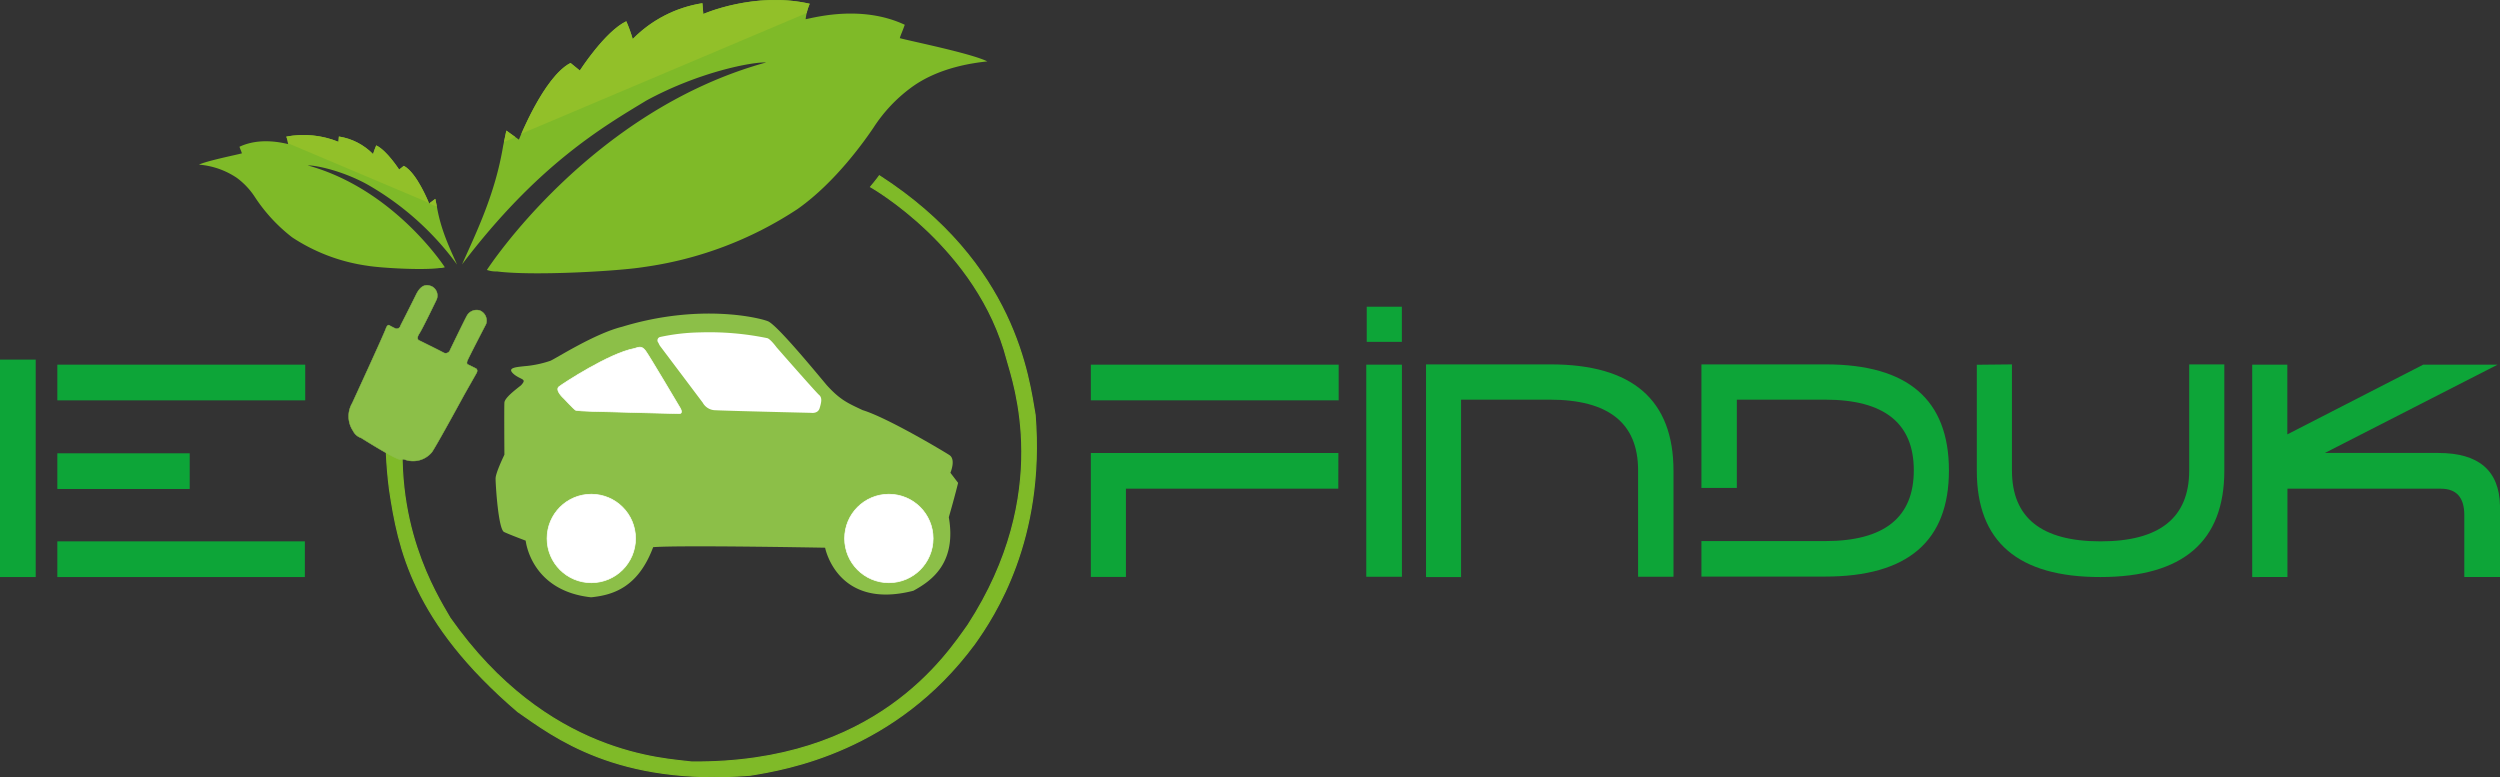 <svg xmlns="http://www.w3.org/2000/svg" xmlns:xlink="http://www.w3.org/1999/xlink" viewBox="0 0 537.96 167.26"><rect x="0" y="0" width="537.96" height="167.26" fill="#333333" stroke="none"/><defs><style>.cls-1,.cls-7{fill:#7fba28;}.cls-11,.cls-2{fill:#0da538;}.cls-12,.cls-2,.cls-3,.cls-5,.cls-6,.cls-7,.cls-9{fill-rule:evenodd;}.cls-12,.cls-3{fill:#8cbf48;}.cls-4,.cls-5,.cls-6{fill:#fff;}.cls-4,.cls-6{stroke:#fff;stroke-width:0.15px;}.cls-12,.cls-4,.cls-6,.cls-7{stroke-miterlimit:3.86;}.cls-7{stroke:#7fba28;stroke-width:0.25px;}.cls-8{clip-path:url(#clip-path);}.cls-9{fill:#92c029;}.cls-10{clip-path:url(#clip-path-2);}.cls-12{stroke:#8cbf48;stroke-width:0.1px;}</style><clipPath id="clip-path"><path class="cls-1" d="M104.77,58.09s22.08-34.2,60.09-44.65c-3-.14-14.49,2.05-25.78,8.2-9.54,5.77-23.47,13.93-39.66,35.26,3.27-7.28,7.16-15.31,8.85-25.53.5-2.39.69-3.27.69-3.27l2.7,1.95S117,16.5,122.77,13.55l2,1.63s5.4-8.41,10-10.6a31.15,31.15,0,0,1,1.38,3.82,26.84,26.84,0,0,1,15-7.71c.12,1.38.19,2.32.19,2.32s11.1-4.9,22.9-2.2a11.4,11.4,0,0,0-.88,3.33c2.7-.57,12.36-3,21.33,1.19-.62,1.76-.94,2.32-1.06,2.88,2.26.63,15.37,3.27,18.82,5-2.7.31-10.48,1.19-16.56,5.77A32.73,32.73,0,0,0,188,27.41c-1.69,2.51-8.09,11.74-16.38,17.57a80,80,0,0,1-33.13,12.49c-5.33.87-23.78,1.94-31.56.94A5.93,5.93,0,0,1,104.77,58.09Z"/></clipPath><clipPath id="clip-path-2"><path class="cls-1" d="M95.72,57.51S84.88,40.73,66.23,35.6c1.49-.07,7.11,1,12.65,4A61.69,61.69,0,0,1,98.35,56.93c-1.6-3.57-3.51-7.52-4.35-12.54l-.33-1.6-1.33,1s-2.62-6.65-5.45-8.1l-1,.8s-2.65-4.13-4.93-5.2a16,16,0,0,0-.68,1.87,13.12,13.12,0,0,0-7.36-3.78c-.06.67-.09,1.14-.09,1.14A19.93,19.93,0,0,0,61.61,29.4,5.73,5.73,0,0,1,62,31c-1.33-.28-6.07-1.48-10.47.58.31.87.46,1.14.52,1.42-1.11.31-7.54,1.6-9.24,2.43A16.93,16.93,0,0,1,51,38.3a15.87,15.87,0,0,1,3.88,4.15,35.56,35.56,0,0,0,8,8.63A39.26,39.26,0,0,0,79.16,57.2c2.62.44,11.67,1,15.49.47A2.83,2.83,0,0,0,95.72,57.51Z"/></clipPath></defs><g id="katman_2" data-name="katman 2"><g id="Foreground"><path class="cls-2" d="M288.06,86.15H234.73V78.47h53.33Zm-.08,19h-45.7v19h-7.55V97.48H288Z"/><path class="cls-2" d="M294,124.11h7.67V78.47H294ZM301.66,66v7.56H294.1V66Z"/><path class="cls-2" d="M314.4,86l19.09,0q19,0,19,15.19v22.92h7.62V101.33q0-22.92-26.44-22.92H306.86v45.76h7.54Z"/><path class="cls-2" d="M373.74,86l19,0q19.08,0,19.08,15.2t-19,15.23H366.12v7.64l26.63,0q26.63,0,26.63-22.82T392.94,78.41H366.12V105h7.62Z"/><path class="cls-2" d="M471.08,78.41h7.56v22.86q0,22.86-26.63,22.9t-26.63-22.82V78.49l7.56-.08v22.85q0,15.22,19.05,15.23t19.09-15.19Z"/><path class="cls-2" d="M484.64,124.17V78.47h7.56v15l29.24-15h16l-37.16,19H524.7q13,0,13.26,11.32v15.37h-7.68V110.84c0-3.79-1.68-5.68-5.06-5.68h-33v19Z"/><path class="cls-3" d="M113.12,116.34s1.06,10.78,14.07,12.19c4.57-.47,10.08-2,13.36-10.79,6.09-.46,37,.12,37,.12s2.58,13.48,19,9.26c3.63-2,9.37-5.74,7.62-15.82,1.29-4.46,2-7.39,2-7.39l-1.66-2.18s1.25-2.86-.22-3.81-13.4-8.06-18.68-9.67c-3.07-1.46-4.76-2.12-7.69-5.35-3-3.58-10.77-13-12.67-13.77s-14.73-3.88-31.36,1.18C128,71.77,119.85,77,118.45,77.63a22.93,22.93,0,0,1-5.64,1.17c-2,.22-4,.37-2,1.91,1.54,1.1,2.57.8,1.32,2.19-1.39,1.1-3.52,2.72-3.59,3.74s0,11.21,0,11.21-1.9,3.88-1.9,5.13.58,10.91,1.83,11.5S113.12,116.34,113.12,116.34Z"/><circle class="cls-4" cx="127.24" cy="115.87" r="9.52"/><circle class="cls-4" cx="191.27" cy="115.87" r="9.52"/><path class="cls-5" d="M142.05,74.47l9.16,12.17a3.16,3.16,0,0,0,2.41,1.62c1.75.13,20.95.58,20.95.58s1.43.23,1.8-1,.61-2.24-.11-2.85-9.13-10.22-9.13-10.22-1.28-1.76-2-2a61.94,61.94,0,0,0-14.61-1.24,43.67,43.67,0,0,0-8.54,1,.76.76,0,0,0-.29,1.25C141.86,74.22,142.05,74.47,142.05,74.47Z"/><path class="cls-6" d="M121.31,85.72s-2-1.77-1-2.53S131.13,76,136.48,75c1.05-.32,1.62-.63,2.47.54s7.32,12.1,7.32,12.1.91,1.36-.13,1.36-14.67-.38-14.67-.38-7.26-.1-7.66-.38S121.31,85.72,121.31,85.72Z"/><path class="cls-7" d="M87,76.5s-5.94,7.13-3.18,28.84c1.89,12.67,5,28.48,27.61,47.8,7.78,5.4,21.33,15.94,49.95,13.68,7.78-1.25,31.24-5.14,48.31-28.23,4.27-6,15.18-22.46,13.05-49.31-1.38-7.91-4.14-32.5-33.51-51.45-.62.88-1.88,2.38-1.88,2.38s23.09,13,29.37,37.27c1.25,4.64,10,28.61-8.41,57-4.64,6.52-19.83,29.86-59.48,29.49-5.52-.76-31.12-1.26-52-31-3.13-5.39-12.67-20.58-9.78-44,1.63-13.18.42-13.94.42-13.94Z"/><path class="cls-1" d="M104.77,58.09s22.08-34.2,60.09-44.65c-3-.14-14.49,2.05-25.78,8.2-9.54,5.77-23.47,13.93-39.66,35.26,3.27-7.28,7.16-15.31,8.85-25.53.5-2.39.69-3.27.69-3.27l2.7,1.95S117,16.5,122.77,13.55l2,1.63s5.4-8.41,10-10.6a31.15,31.15,0,0,1,1.38,3.82,26.84,26.84,0,0,1,15-7.71c.12,1.38.19,2.32.19,2.32s11.1-4.9,22.9-2.2a11.4,11.4,0,0,0-.88,3.33c2.7-.57,12.36-3,21.33,1.19-.62,1.76-.94,2.32-1.06,2.88,2.26.63,15.37,3.27,18.82,5-2.7.31-10.48,1.19-16.56,5.77A32.73,32.73,0,0,0,188,27.41c-1.69,2.51-8.09,11.74-16.38,17.57a80,80,0,0,1-33.13,12.49c-5.33.87-23.78,1.94-31.56.94A5.93,5.93,0,0,1,104.77,58.09Z"/><g class="cls-8"><path class="cls-9" d="M113,28.43,174.7,2.33l5.39-10.17s-2.63-2-4.39-2S151-14.36,146.84-12.73s-9.79,3-14.43,6.52-9.92,5.78-11.3,7.41-2.76,1.88-5.27,4.51-6.4,4.77-8,7.53a40.16,40.16,0,0,0-4.14,8.66c-1.51,4.27-2.26,3.64-1.76,5.4s1.13,1.88,1.38,2.88-.12.63.38,1.38,6-1.5,6-1.5Z"/></g><path class="cls-1" d="M95.72,57.51S84.88,40.73,66.23,35.6c1.49-.07,7.11,1,12.65,4A61.69,61.69,0,0,1,98.35,56.93c-1.6-3.57-3.51-7.52-4.35-12.54l-.33-1.6-1.33,1s-2.62-6.65-5.45-8.1l-1,.8s-2.65-4.13-4.93-5.2a16,16,0,0,0-.68,1.87,13.12,13.12,0,0,0-7.36-3.78c-.06.67-.09,1.14-.09,1.14A19.93,19.93,0,0,0,61.61,29.4,5.73,5.73,0,0,1,62,31c-1.33-.28-6.07-1.48-10.47.58.31.87.46,1.14.52,1.42-1.11.31-7.54,1.6-9.24,2.43A16.93,16.93,0,0,1,51,38.3a15.87,15.87,0,0,1,3.88,4.15,35.56,35.56,0,0,0,8,8.63A39.26,39.26,0,0,0,79.16,57.2c2.62.44,11.67,1,15.49.47A2.83,2.83,0,0,0,95.72,57.51Z"/><g class="cls-10"><path class="cls-9" d="M91.51,43.31,61.76,30.73l-2.6-4.9a4.88,4.88,0,0,1,2.12-1c.85,0,11.91-2.17,13.91-1.39s4.71,1.45,7,3.15,4.78,2.78,5.44,3.57,1.33.9,2.54,2.17S93.21,34.66,94,36a19.38,19.38,0,0,1,2,4.17c.72,2.06,1.09,1.76.84,2.6s-.54.91-.66,1.39.06.3-.18.67-2.9-.73-2.9-.73Z"/></g><rect class="cls-11" y="77.38" width="7.68" height="46.79"/><path class="cls-2" d="M40.82,105.22H12.34V97.54H40.82ZM65.68,86.15H12.34V78.47H65.68Zm-.08,30.34v7.68H12.34v-7.68Z"/><path class="cls-12" d="M86.17,98.88a1.68,1.68,0,0,1,1.11.07,5.26,5.26,0,0,0,5.66-1.66c1.17-1.73,7-12.45,7-12.45l2.57-4.53s.43-.65-.07-1l-1.62-.81s-.58-.07-.24-.9,4-7.87,4-7.87a2.33,2.33,0,0,0-1.35-2.91A2.38,2.38,0,0,0,100.45,68c-.71,1.32-3.59,7.29-3.59,7.29a1,1,0,0,1-1.3.66c-1.2-.65-5.34-2.68-5.34-2.68s-.81-.22,0-1.48,3.73-7.36,3.73-7.36a2.2,2.2,0,0,0-1.14-2.84c-.62-.2-2-.78-3.28,1.83s-3.35,6.65-3.35,6.65a.83.83,0,0,1-1.16.59c-.66-.32-1.12-.57-1.12-.57s-.45-.57-.89.69-7.23,16-7.23,16a5.61,5.61,0,0,0,.2,5.94,2.94,2.94,0,0,0,1.74,1.51S85.26,99,86.17,98.88Z"/></g></g></svg>